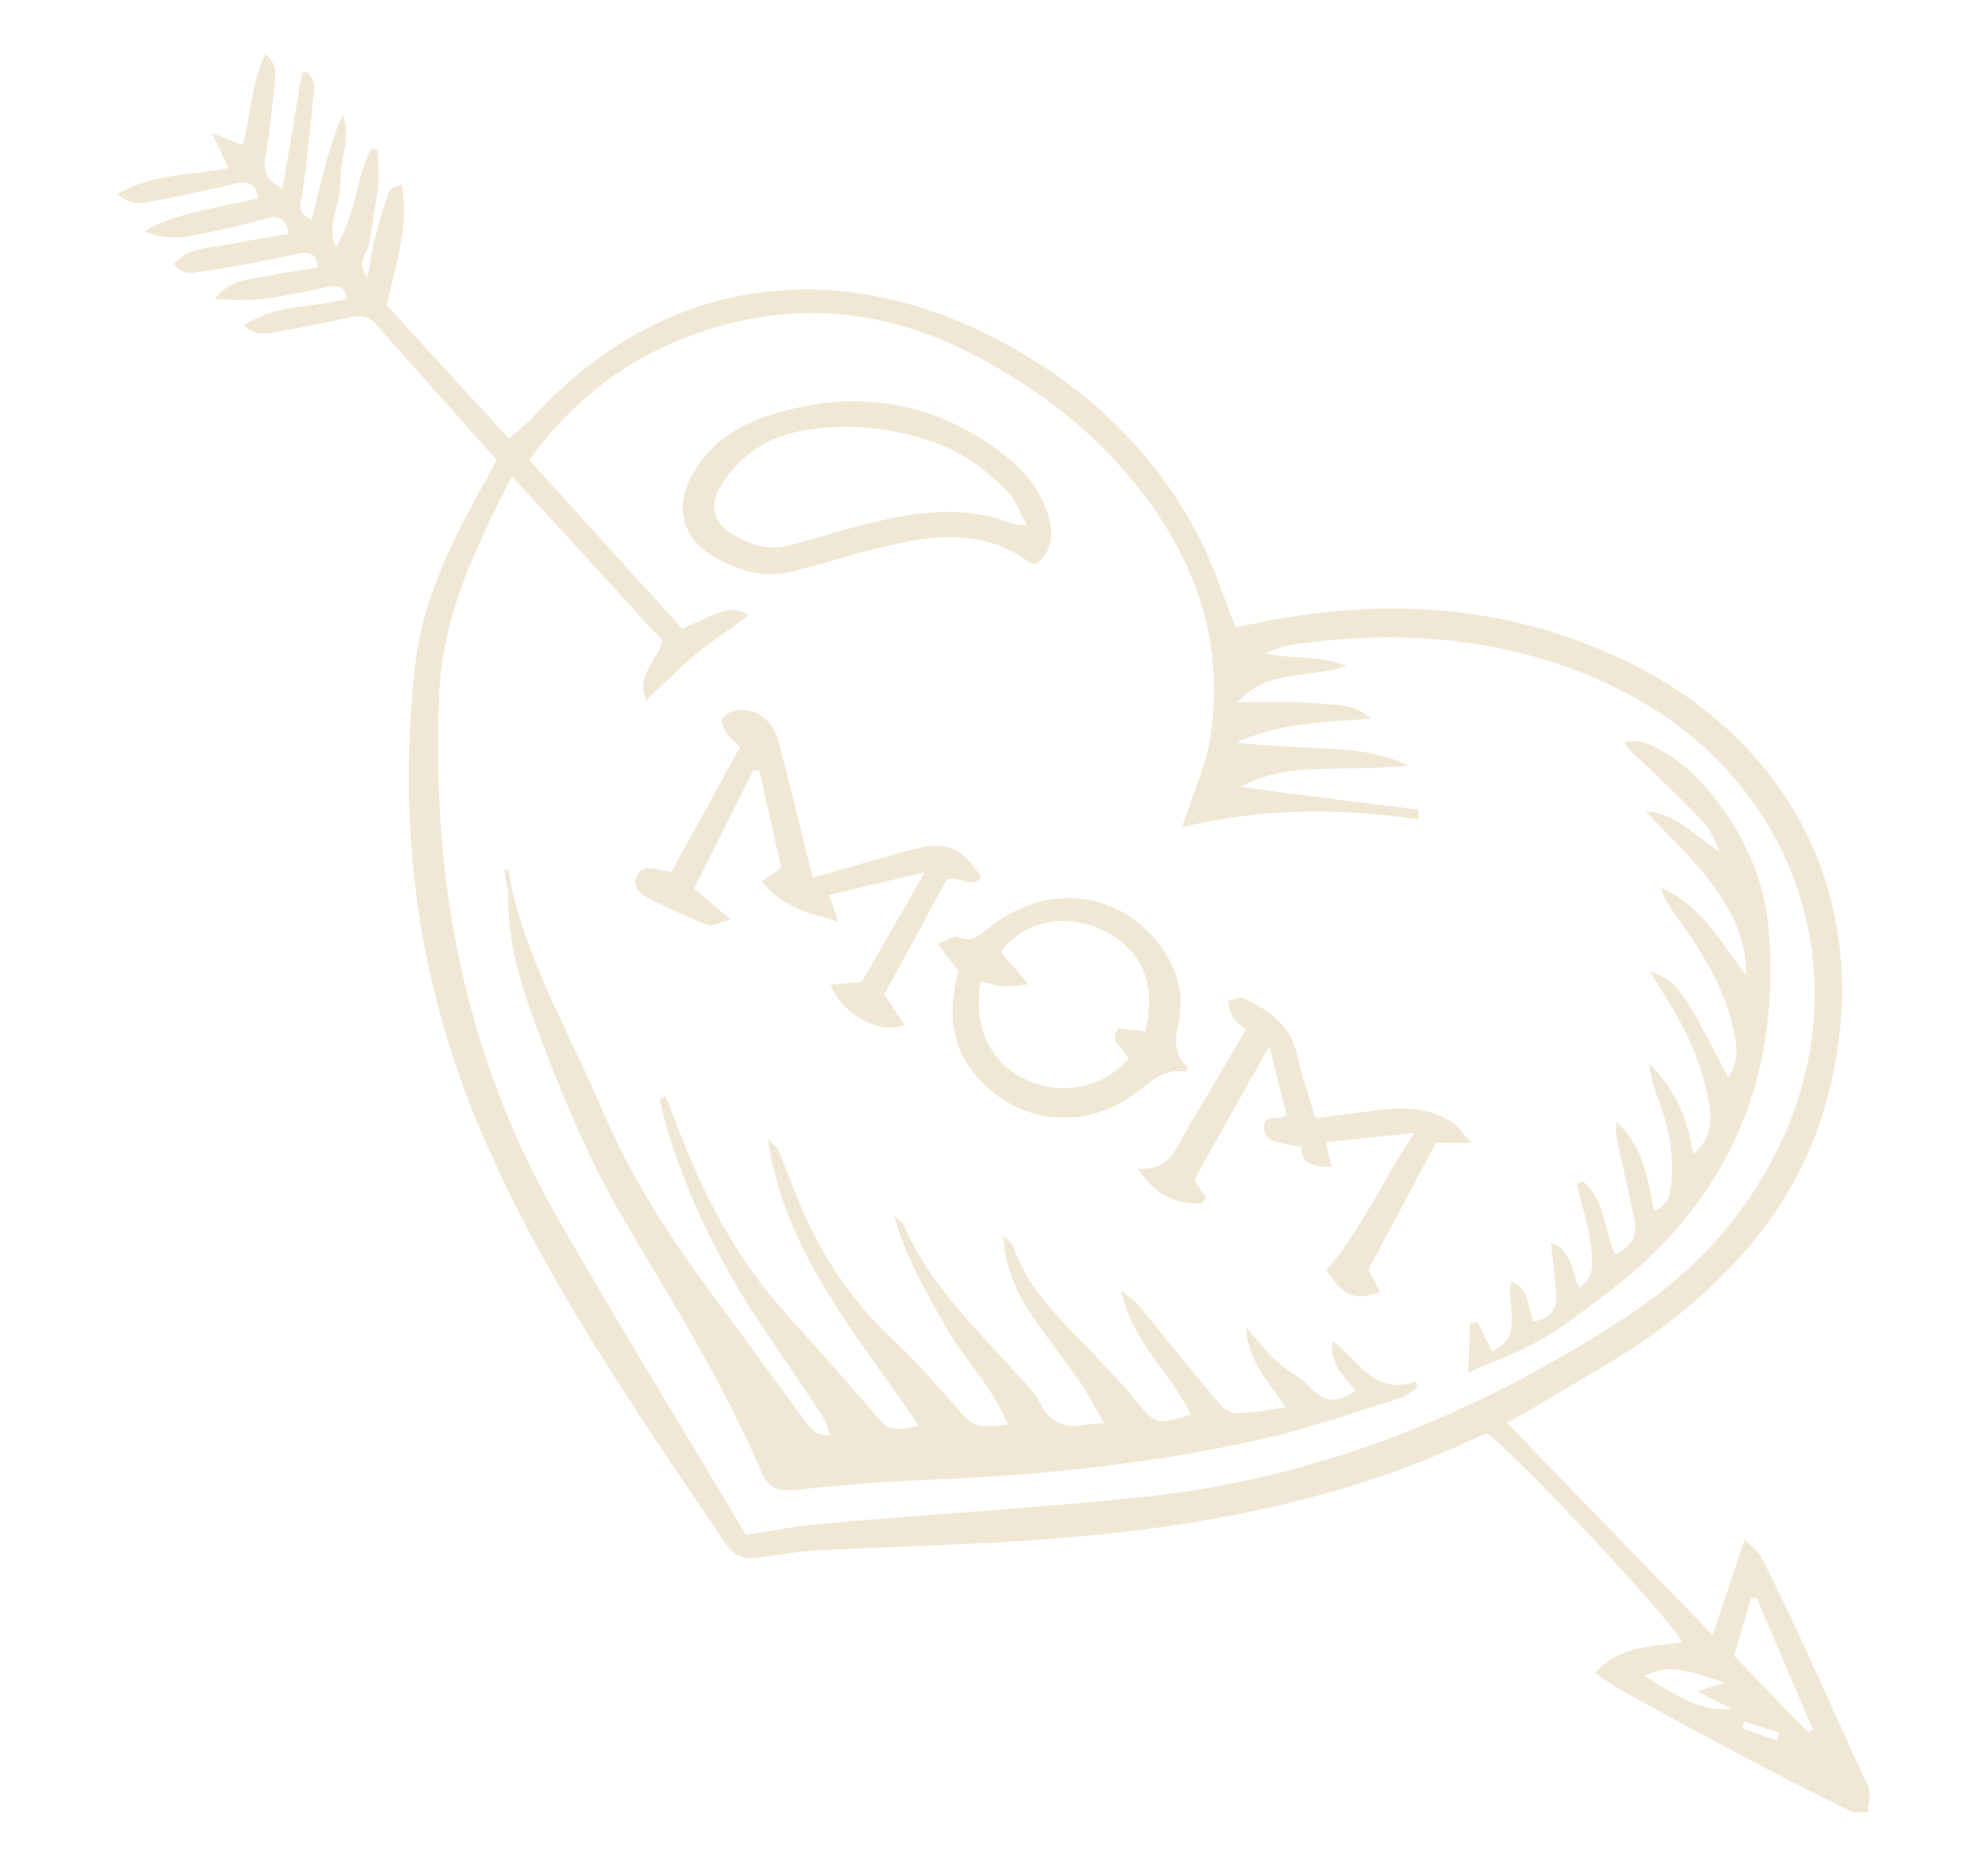 <?xml version="1.0" encoding="utf-8"?>
<!-- Generator: Adobe Illustrator 26.3.1, SVG Export Plug-In . SVG Version: 6.00 Build 0)  -->
<svg version="1.1" id="_x3C_Layer_x3E_" xmlns="http://www.w3.org/2000/svg" xmlns:xlink="http://www.w3.org/1999/xlink" x="0px"
	 y="0px" viewBox="0 0 483.8 454.5" style="enable-background:new 0 0 483.8 454.5;" xml:space="preserve">
<style type="text/css">
	.st0{fill:#F0E7D5;}
</style>
<g>
	<path class="st0" d="M90.8,59.7c0.9-3.3,1.6-6.6,2.8-9.8c0.7-1.8,0.5-4.6,4.2-4.8c1.8,9.9-1.5,19.1-3.7,29.2
		c9.6,10.4,19.4,21.2,29.8,32.5c2.4-2.2,4.5-3.8,6.2-5.7c31.4-34,72.8-38.6,111-19.3c21.7,11,39.1,26.8,50.5,48.5
		c3.6,6.9,5.9,14.4,9.1,22.3c1.1-0.2,3-0.5,4.8-0.9c30.8-6.4,60.8-4.8,89.6,8.9c43.7,20.8,62.7,63.7,48.6,110
		c-6.6,21.7-20.6,38.2-38.2,51.7c-9.8,7.5-21,13.4-31.6,19.9c-2.1,1.3-4.2,2.4-7.2,4c16.6,17.2,32.9,34,50.1,51.7
		c2.7-8,5-15,7.8-23.3c1.9,2,3.4,3.1,4.1,4.5c3.2,6.3,6.3,12.7,9.3,19.2c5.1,11.1,10.1,22.3,15.2,33.4c0.6,1.3,1.6,2.6,1.7,4
		c0.2,1.8-0.3,3.6-0.4,5.4c-1.6-0.2-3.4,0.1-4.7-0.6c-7.9-3.9-15.8-7.9-23.5-12c-10.6-5.6-21.1-11.3-31.6-17.1
		c-2.1-1.1-3.9-2.6-6.5-4.3c6.1-6.8,14-6.3,21.2-7.5c-2.5-5.1-36-41.1-47.1-50.6c-0.5,0-1-0.1-1.4,0.1
		c-32.5,15.6-67.2,22.3-102.8,25.2c-19.7,1.6-39.6,2-59.4,3c-4.6,0.3-9.2,1-13.8,1.7c-3.4,0.5-6.1,0-8.2-3.2
		c-22.3-33-45.2-65.8-60.6-102.8c-14.8-35.5-19.3-72.7-15.1-110.8c1.7-15.8,8.7-29.9,16.3-43.7c1.2-2.1,2.3-4.2,3.6-6.6
		c-10-11.2-19.8-22.1-29.5-33.1c-2-2.3-4.1-2-6.6-1.5c-5.7,1.3-11.5,2.4-17.3,3.4c-2.5,0.4-5.2,1.2-8.2-1.5c7.8-5.2,16.7-4.3,25-6.4
		c-0.1-2.9-1.7-3.5-4.3-3c-5.5,1.1-11,2.3-16.6,3c-3.2,0.4-6.5,0.1-11.2,0c4.2-5.2,8.8-4.7,12.8-5.6c4-0.9,8.2-1.4,12.4-2.1
		c-0.5-3.9-2.4-4-5.7-3.2c-7.4,1.7-14.9,3-22.3,4.1c-2.2,0.3-4.9,1.4-7-1.8c3.5-4.1,8.7-3.8,13.2-4.7c4.8-1,9.6-1.7,14.7-2.5
		c-0.7-3.8-2.4-4.8-6.1-3.7c-5.6,1.7-11.4,2.8-17.1,4c-4,0.8-8,0.8-12-1.1c8.7-4.7,18.3-5.7,27.7-7.9c-0.4-3.8-2.5-4.3-5.7-3.6
		c-6.2,1.4-12.4,2.9-18.7,4c-2.9,0.6-6.1,1.8-9.8-1.5c8.7-5.1,18.1-4.4,27-6.3c-1.2-2.6-2.2-4.8-4-8.5c3.6,1.4,5.4,2.1,7.5,2.9
		c2-7.1,1.9-14.8,5.5-22.1c3.1,2.6,2.4,5.2,2.2,7.4c-0.6,5.8-1.2,11.7-2.2,17.5c-0.7,3.7,0.4,6,4.2,7.7c1.6-9.5,3.2-18.8,4.7-28.1
		c0.5,0,1-0.1,1.5-0.1c0.5,1.1,1.6,2.2,1.5,3.3c-0.8,8.7-1.7,17.5-2.9,26.1c-0.3,2.4-1.8,4.7,2.2,6.4c1.2-4.5,2.2-8.9,3.4-13.2
		c1.1-4.1,2.3-8.2,4.2-12.2c2.2,5.7-0.8,10.9-0.6,16.3c0.2,5.3-3.5,10.3-1.1,15.9c4.8-7.4,4.8-16.4,8.6-24c0.5,0,1.1,0.1,1.6,0.1
		c0,3,0.4,5.9,0.1,8.9c-0.5,4.8-1.5,9.6-2.2,14.4c-0.7,2.5-3.2,4.6-0.4,7.8C90,64.9,90.4,62.3,90.8,59.7z M345.2,197
		c0,0.8,0,1.6,0,2.4c-19-2.8-37.9-2.8-57.6,1.9c1.1-3.1,2-5.3,2.7-7.5c1.3-3.9,3-7.8,3.8-11.9c4.3-22.6-1.8-42.8-15.2-60.8
		c-11.1-14.9-25.4-26.2-42-34.8c-23.7-12.3-47.7-13.4-72.2-3.3c-14.5,6-26.3,15.7-35.9,28.9c12.6,14,25,27.6,37.2,41.1
		c11.9-5.4,11.9-5.4,16.3-3.3c-4.5,3.3-9,6.2-13.1,9.6c-4,3.3-7.6,7.1-12,11.2c-2.4-6.6,2.9-9.7,4-14.6c-11.8-12.9-23.8-26-36.6-40
		c-9,17.6-16.9,33.9-17.7,52.8c-2,44.7,5.9,87.3,28.1,126.5c15.1,26.5,31.1,52.4,46.5,78.3c6.4-0.9,12.4-2.2,18.4-2.7
		c26.1-2.3,52.2-3.8,78.2-6.5c43-4.5,81.8-20.4,117.8-43.9c16.2-10.6,29-24.5,37.2-41.7c19.9-41.6,3.9-88.3-36.9-109.8
		c-25.6-13.5-53.1-16-81.4-12.1c-2.4,0.3-4.7,1.4-7.1,2.1c6.8,1.7,13.6,0.4,20,3.2c-8.7,3-19.1,0.5-26.6,8.8
		c6.1,0,11.5-0.2,16.8,0.1c11.3,0.7,12,0.9,15.8,3.9c-11.3,0.8-22.5,1-32.7,5.8c7.1,0.9,14.1,1,21.1,1.4c7.1,0.4,14.1,1,20.6,4.2
		c-6.9,0.8-13.7,0.6-20.5,0.8c-6.6,0.2-13.3,0.6-20.3,4.4C317.2,193.6,331.2,195.3,345.2,197z M422,402.9c6,6.3,12,12.5,18,18.7
		c0.4-0.2,0.8-0.5,1.2-0.7c-4.6-10.7-9.1-21.4-13.7-32.1c-0.5,0-0.9,0.1-1.4,0.1C424.8,393.4,423.5,398,422,402.9z M419.8,409.5
		c-11.4-3.9-14.1-4.1-19.7-1.7c10,6.4,15.2,8.7,21.4,8.1c-3.3-1.7-5.4-2.8-8.4-4.3C415.9,410.7,417.7,410.1,419.8,409.5z
		 M424.5,418.9c-0.2,0.6-0.3,1.1-0.5,1.7c2.8,1,5.6,2,8.4,2.9c0.2-0.6,0.4-1.2,0.6-1.9C430.2,420.8,427.4,419.8,424.5,418.9z"/>
	<path class="st0" d="M124.6,216.5c4.4,18.7,14.1,35.3,21.6,52.8c6.5,15.2,14.9,29.1,24.7,42.4c8.1,11,16.1,22.1,24.3,33.1
		c1.5,2,2.7,4.7,6.8,4.5c-0.7-2-1-3.6-1.9-4.8c-4.4-6.7-9-13.4-13.5-20.1c-10.6-15.4-18.9-32-24.3-49.9c-0.7-2.3-1.2-4.7-1.7-7
		c0.5-0.2,1-0.4,1.4-0.6c0.8,2,1.6,4,2.4,6c6.3,17.1,14.5,33.1,26.9,46.8c7.7,8.5,15.3,17.1,22.8,25.9c2.7,3.1,5.6,2.2,9.5,1.3
		c-15-22.1-32.8-42.2-36.7-69.8c0.8,0.9,1.9,1.7,2.4,2.7c1.6,3.6,3,7.2,4.4,10.9c5.4,13.6,13.1,25.6,23.9,35.6
		c5.4,5,10.2,10.6,15,16c4.5,5.1,4.4,5.2,12.7,4.4c-3.7-9.3-10.9-16.1-15.5-24.4c-4.6-8.3-9.4-16.4-12.2-26.4c1.2,1.1,2,1.4,2.2,2
		c6.1,14.3,17.2,24.8,27.3,36.1c2.1,2.4,4.6,4.6,6,7.4c2.3,4.7,5.8,6.2,10.7,5.4c1.2-0.2,2.4-0.3,4.9-0.5c-2.2-3.8-3.9-7.1-6-10.2
		c-3.8-5.4-7.9-10.6-11.6-16c-3.7-5.5-6.4-11.4-7-19.3c1.3,1.3,2.3,1.8,2.5,2.5c3.2,9.7,10.2,16.5,17,23.6c4.4,4.6,8.9,9.1,12.9,14
		c4.7,5.7,4.8,6,13.3,3.3c-4.8-10-14.1-17.3-17-30.2c2.3,1.9,3.4,2.7,4.3,3.7c6.7,8.1,13.2,16.3,20,24.3c0.9,1.1,2.9,2,4.3,1.9
		c3.6-0.1,7.2-0.8,11.5-1.4c-4.2-6.3-9.2-11.2-9.7-19.5c2.9,3.2,5,6,7.5,8.3c2.5,2.3,5.9,3.8,8.1,6.3c3.6,4,6.9,3.6,11.1,0.9
		c-2.5-3.6-6.5-6.3-5.6-12.2c6.4,4.9,10.4,13.6,20.4,9.8c0,0.5,0.1,1,0.1,1.5c-1.1,0.8-2.2,2-3.4,2.4c-11,3.4-21.8,7.3-33,9.9
		c-27,6.2-54.5,9.1-82.2,10.2c-11,0.4-22,1.3-32.9,2.5c-4.2,0.5-6.4-0.7-8-4.4c-9.1-21.5-21.5-41.1-33.3-61.1
		c-9.3-15.9-16.2-32.9-22.5-50.1c-3.5-9.6-6-19.6-5.9-30C123.9,216.5,124.2,216.5,124.6,216.5z"/>
	<path class="st0" d="M385.2,287.5c5.3,4.4,5.2,11.6,7.8,17.7c4.3-1.7,5.5-4.7,4.7-8.7c-1.3-6-2.6-11.9-3.9-17.9
		c-0.4-1.8-0.7-3.5-0.3-5.5c6.3,5.8,7.5,13.7,9.1,21.6c3.6-1.5,4-4.4,4.2-7.4c0.5-6.7-0.7-13.1-3.1-19.4c-1.1-2.9-2.1-5.7-2.3-9
		c6,5.9,9.4,13,10.6,22c4.3-3.6,4.7-7.7,4-12c-1.4-8.8-4.9-16.9-9.5-24.4c-1.5-2.4-2.9-4.8-5-8.2c7.1,3,7.1,3,19.1,25.9
		c2.5-3.6,2.2-7.4,1.4-11.2c-2.3-10.8-8.1-19.8-14.4-28.6c-1.4-1.9-2.7-3.8-3.4-6.3c9.5,3.9,14.1,12.5,20.7,21.3
		c0.2-9.8-4.1-16.4-8.5-22.6c-4.4-6-10.1-11.1-15.8-17.3c7.4,0.4,11.3,5.7,17.9,9.7c-1.5-3.1-2.1-5.1-3.4-6.5
		c-4.6-5-9.5-9.7-14.4-14.4c-1.7-1.6-3.8-2.9-5.3-5.7c1.4-0.1,3-0.5,4.3-0.1c7.6,2.8,13.3,8.1,18.1,14.4
		c7.4,9.5,11.9,20.4,12.7,32.3c2.7,36.8-10.8,66.3-40.5,88.3c-4.9,3.6-9.7,7.5-15,10.5c-5.2,3-10.9,5-17.7,8
		c0.2-5.1,0.4-8.5,0.5-11.9c0.6-0.1,1.2-0.3,1.8-0.4c1.1,2.2,2.1,4.4,3.5,7.2c8-3.7,3.3-10.9,4.7-17c4.6,1.7,3.9,6.2,5.3,9.7
		c4.2-0.6,5.9-3,5.6-6.9c-0.3-3.8-0.8-7.7-1.3-12.4c5.6,2.2,5,7.6,7,11.2c3.2-2.9,3.7-4.4,2.5-12.1c-0.7-4.5-2.1-8.8-3.2-13.2
		C384,287.9,384.6,287.7,385.2,287.5z"/>
	<path class="st0" d="M197.8,213.6c8.9-2.5,17-5,25.3-7.1c7.5-1.9,11.5,0.1,15.6,7c-2.3,3.1-4.9-0.6-8.3,0.5
		c-4.8,8.9-10,18.5-15.2,28c1.7,2.6,3.3,4.9,4.9,7.4c-5.8,2.6-15.5-2.7-17.9-9.8c2.4-0.2,4.7-0.4,7.5-0.6
		c4.8-8.3,9.7-16.9,15.3-26.7c-8.3,1.9-15.5,3.6-23.3,5.5c0.7,1.9,1.3,3.6,2.4,6.5c-7.5-2.2-13.9-3.6-18.7-9.8
		c1.6-1.1,2.9-2,4.7-3.3c-1.7-7.7-3.5-15.7-5.3-23.7c-0.5-0.1-0.9-0.1-1.4-0.2c-4.8,9.5-9.5,19-14.5,28.9c2.7,2.4,5.3,4.5,8.9,7.6
		c-2.7,0.7-4.4,1.7-5.5,1.3c-5-1.9-9.9-4.2-14.6-6.6c-1.9-1-3.9-2.7-2.7-5.3c1.2-2.5,3.5-2.1,5.8-1.5c0.7,0.2,1.4,0.3,2.6,0.5
		c5.4-9.9,10.9-19.9,16.7-30.4c-0.9-0.9-2.2-1.9-3.1-3.2c-0.7-1.1-1.8-3.1-1.3-3.7c0.9-1.1,2.7-2.1,4.1-2.1c4.8-0.2,8.4,2.7,9.8,8.1
		c2.6,9.7,4.9,19.4,7.3,29.2C197.2,211.3,197.4,212.2,197.8,213.6z"/>
	<path class="st0" d="M252.5,137.1c-0.9,0-1.5,0.1-1.8-0.1c-11.9-9-24.9-6.6-37.9-3.4c-6.9,1.7-13.6,4-20.5,5.6
		c-6.3,1.5-12.2-0.3-17.7-3.2c-8.9-4.8-10.8-13.1-5.5-21.6c4.5-7.4,11.4-11.3,19.3-13.7c20.9-6.3,40.1-2.9,57.2,11
		c4.5,3.7,7.7,8.2,9.5,13.7C256.4,129.8,256.1,133.9,252.5,137.1z M250,127.9c-1.9-3.4-2.7-6-4.4-7.8c-5.1-5.4-10.8-9.8-17.9-12.3
		c-10.6-3.9-21.5-4.9-32.5-3c-8.3,1.5-15.4,6.1-19.9,13.6c-2.8,4.8-1.7,8.8,3.1,11.7c4.1,2.5,8.5,3.9,13.3,2.7
		c5.7-1.4,11.2-3.2,16.9-4.7c12.4-3.2,24.8-5.6,37.4-0.8C246.6,127.7,247.3,127.6,250,127.9z"/>
	<path class="st0" d="M290.6,287.2c1,1.4,2,2.9,2.9,4.3c-0.6,0.7-0.9,1.4-1.2,1.4c-6.1,0.1-11.1-2-15.4-8.5c8.1,0.5,9.4-5.3,12-9.6
		c4.8-7.9,9.4-16,14.3-24.2c-1.3-1.2-2.5-2-3.2-3.2c-0.7-1.1-0.8-2.5-1.2-3.8c1.3-0.2,2.9-1.1,3.9-0.6c6.1,2.8,11.4,6.5,13,13.8
		c1.1,5,2.8,9.9,4.4,15.3c5.7-0.7,11.2-1.4,16.7-2.1c6-0.7,11.8-0.1,16.9,3.3c1.3,0.9,2.1,2.3,4.3,4.8c-3.8,0-6,0-8.5-0.1
		c-5.4,10.2-10.9,20.5-16.5,31c0.9,1.6,1.9,3.5,2.9,5.4c-6.3,2.2-8.9,1.1-13.1-5.3c8.4-9.7,13.5-21.5,21.4-33.4
		c-8.1,0.8-14.5,1.5-21.5,2.3c0.4,2,0.8,3.7,1.3,5.9c-4.2,0.1-7.2-0.4-7.3-4.8c-2.6-0.5-5-0.8-7.2-1.6c-0.9-0.3-1.8-1.9-1.9-2.9
		c-0.2-4,3.8-1.6,5.5-3.4c-1.3-5.1-2.6-10.2-4.2-16.6C302.4,266,296.6,276.5,290.6,287.2z"/>
	<path class="st0" d="M233.2,236.2c-1.6-2.1-3-3.9-5-6.5c2.2-0.8,4-2.1,5-1.6c3.5,1.5,5.3-0.7,7.7-2.5c14-10.9,31.2-9,41.4,4.5
		c4.4,5.8,6,12.4,4.4,19.4c-0.9,4.1-0.7,7.5,2.3,10.2c-0.2,0.7-0.3,1.1-0.3,1.1c-6.3-1.1-9.7,3.7-14.2,6.5
		c-12.6,8.1-28.2,5.5-37.5-6.2c-4.3-5.4-5.9-11.7-4.9-18.6C232.3,240.3,232.8,238.1,233.2,236.2z M278.6,251
		c3.1-10.7-0.6-19.9-9.7-24.4c-9.3-4.7-19.5-2.7-25.4,5c1.9,2.2,3.8,4.5,6.8,7.9c-3.2,0.3-4.7,0.7-6.2,0.5c-1.8-0.2-3.6-0.8-5.4-1.2
		c-2,10.2,1.9,19.2,9.9,23.4c8.8,4.7,19.1,3,25.9-4.3c0.1-2.7-5.2-3.7-2.3-7.7C274,250.5,276.1,250.7,278.6,251z"/>
	<path class="st0" d="M123.6,216.6c-0.3-1.6-0.6-3.2-0.9-4.8c0.3-0.1,0.7-0.2,1-0.3c0.3,1.7,0.6,3.3,0.9,5
		C124.2,216.5,123.9,216.5,123.6,216.6z"/>
</g>
</svg>
